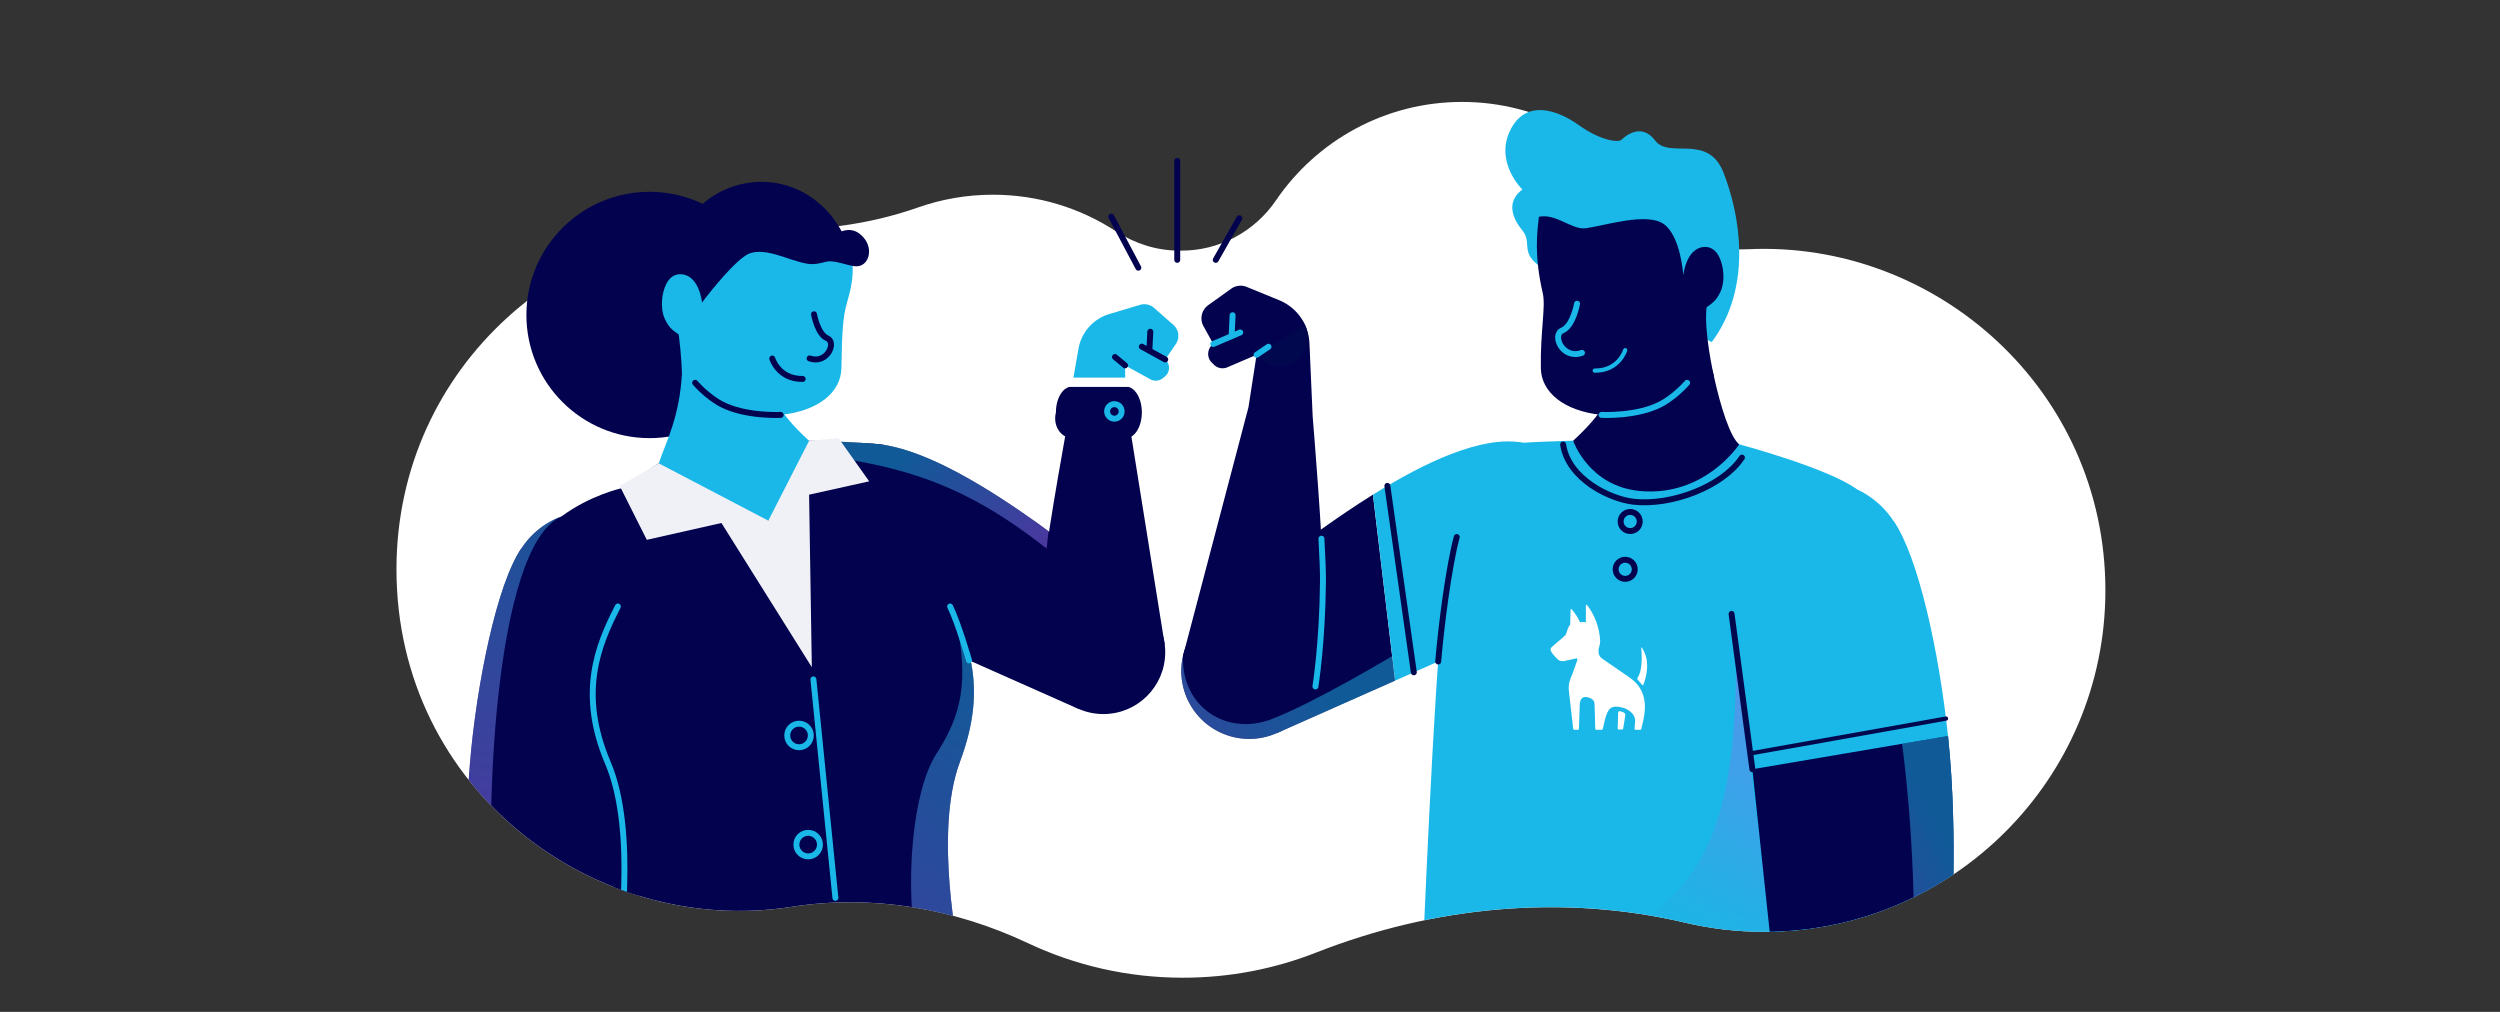 <?xml version="1.0" encoding="UTF-8"?> <svg xmlns="http://www.w3.org/2000/svg" xmlns:xlink="http://www.w3.org/1999/xlink" id="Layer_4" viewBox="0 0 841.99 340.79"><rect x="0" y="0" width="841.99" height="340.79" fill="#333333" stroke="none"/><defs><linearGradient id="New_Gradient_Swatch_copy_3" x1="350.95" y1="201.51" x2="257.08" y2="98.46" gradientUnits="userSpaceOnUse"><stop offset="0" stop-color="#ae5ef3"></stop><stop offset=".48" stop-color="#1db2e2"></stop><stop offset=".7" stop-color="#1db3df"></stop><stop offset=".8" stop-color="#1db9d8"></stop><stop offset=".88" stop-color="#1ec3cb"></stop><stop offset=".95" stop-color="#20d2b8"></stop><stop offset="1" stop-color="#22e0a7"></stop></linearGradient><linearGradient id="New_Gradient_Swatch_copy_3-2" x1="237.09" y1="389.19" x2="465.77" y2="57.82" xlink:href="#New_Gradient_Swatch_copy_3"></linearGradient><linearGradient id="New_Gradient_Swatch_copy_3-3" x1="621.67" y1="209.97" x2="515.28" y2="429.12" xlink:href="#New_Gradient_Swatch_copy_3"></linearGradient><linearGradient id="New_Gradient_Swatch_copy_3-4" x1="154.75" y1="323.5" x2="228.32" y2="-47.04" xlink:href="#New_Gradient_Swatch_copy_3"></linearGradient><linearGradient id="New_Gradient_Swatch_copy_3-5" x1="337.24" y1="273.97" x2="553.96" y2="164.67" xlink:href="#New_Gradient_Swatch_copy_3"></linearGradient><linearGradient id="New_Gradient_Swatch_copy_3-6" x1="587.92" y1="317.15" x2="729" y2="245.99" xlink:href="#New_Gradient_Swatch_copy_3"></linearGradient><clipPath id="clippath"><path d="M397.19 11.55c-290.25 0-263.66 111.26-263.66 180.19 0 74.48 67.17 124.08 133.04 113.68 27.12-4.28 54.79.49 79.62 12.21 15.84 7.47 33.54 11.65 52.21 11.65 15.81 0 30.93-3 44.81-8.45 39.64-15.58 82.97-19.84 124.42-10.07 8.5 2 17.36 3.06 26.47 3.06 63.51 0 114.99-51.48 114.99-114.99 0-67.62-54.29-190.46-311.91-187.29z" style="fill:none"></path></clipPath><style>.cls-4,.cls-5,.cls-6{fill:none;stroke-linecap:round;stroke-linejoin:round}.cls-5{stroke:#02084e}.cls-6{stroke:#1ab8e8}.cls-9{fill:#02024e}.cls-10{fill:#fff}.cls-14{fill:#1ab8e8}.cls-4{stroke:#02024e}.cls-4,.cls-5,.cls-6{stroke-width:2px}</style></defs><g id="Artwork_781"><path class="cls-10" d="M588.53 83.95c-13.26.65-25.99-5.53-33.47-16.5-13.65-19.99-36.61-33.12-62.65-33.12s-49.04 13.15-62.68 33.17c-7.19 10.55-19.08 16.93-31.85 16.91h-.69c-7.61.02-14.99-2.36-21.36-6.52-11.9-7.78-26.13-12.31-41.42-12.31-8.8 0-17.25 1.5-25.11 4.26-17.1 6-35.23 8.28-53.32 7.1-63.65-4.17-122.45 45.88-122.45 114.81 0 74.48 67.17 124.08 133.04 113.68 27.12-4.28 54.79.49 79.62 12.21 15.84 7.47 33.54 11.65 52.21 11.65 15.81 0 30.93-3 44.81-8.45 39.64-15.58 82.97-19.84 124.42-10.07 8.5 2 17.36 3.06 26.47 3.06 63.51 0 114.99-51.48 114.99-114.99 0-67.62-57.12-117.99-120.57-114.89z"></path><g style="clip-path:url(#clippath)"><path class="cls-9" d="M225.74 201.83c-1.26 15.02-14.45 26.18-29.48 24.93-8.87-.75-16.39-5.65-20.81-12.63a27.302 27.302 0 0 1-4.11-16.85c.38-4.62 1.9-8.89 4.26-12.53 3.22-4.98 8-8.81 13.59-10.84 3.61-1.33 7.55-1.9 11.63-1.56 15.02 1.25 26.18 14.45 24.93 29.47z"></path><path class="cls-9" d="M225.74 201.83 212.69 324.3l-45.7-3.82-8.71-.72s-2.66-30.85 0-62.74c2.26-27.06 9.19-60.67 17.3-72.26l3.55 1.21 3.87 1.32 42.73 14.55z"></path><circle cx="291.21" cy="176.96" r="27.3" style="fill:#0ac3ec"></circle><path class="cls-9" d="m377.27 199.62-14.05 39.13L327 222.67l-47.87-21.24 7.81-46.46.88-5.22c1.87-.34 3.84-.45 5.91-.35 1.17.06 2.36.18 3.58.37h.02c.07 0 .12.02.19.03 15.98 2.45 36.07 15.13 51.88 26.38 1.26.89 2.52 1.82 3.77 2.77 12.38 9.35 24.12 20.67 24.12 20.67z"></path><circle class="cls-9" cx="371.62" cy="219.67" r="20.82"></circle><path class="cls-9" d="m350.98 222.4 41.3-5.26-12.47-77.84-19.9 1.21s-7.03 38.31-8.05 49.53c-1.73 19.03-.88 32.35-.88 32.35z"></path><path class="cls-9" d="M379.21 147.56h-18.22c-3.47-.03-6.53-3.96-5.36-8.68 0-4.8 2.4-8.68 5.36-8.68h18.22c2.96 0 5.36 3.89 5.36 8.68 0 4.8-2.4 8.68-5.36 8.68zM323.31 256.58c-9.01 23.9-.19 65.11-.19 65.11H212.68s-24.77-91.51-21.28-111.87c3.5-20.37-2.23-35.93-2.23-35.93 9.59-7.09 19.92-9.39 19.92-9.39l12.75-8.46s28.83 17.07 50.63-7.6c0 0 4.59.09 10.1.32.82.03 1.66.07 2.51.11 2.93.14 5.97.32 8.6.53 1.32.11 2.53.24 3.58.37h.02c.07 0 .12.02.19.03 1.97.44 4.33 3.99 6.78 9.08 7.47 15.53 15.72 45.38 15.72 45.38 2.91 5.64 5.57 11.59 6.99 18.41.07.37.15.75.22 1.13 1.67 9.02 1.1 19.54-3.89 32.78z"></path><path d="m353.15 178.95-.66 5.8c-17.06-13.41-31.55-21.08-48.21-25.87-5.49-1.58-11.22-2.85-17.36-3.91-.43-.08-.87-.15-1.31-.23l-3.29-5.77s.1-.07.28-.21c.82.03 1.66.07 2.51.11 2.93.14 5.97.32 8.6.53 1.17.06 2.36.18 3.58.37h.02c.07 0 .12.02.19.03 15.98 2.45 36.07 15.13 51.88 26.38 1.26.89 2.52 1.82 3.77 2.77z" style="fill:url(#New_Gradient_Swatch_copy_3);opacity:.5"></path><path d="M323.31 256.58c-9.01 23.9-.19 65.11-.19 65.11h-14.21c-4.37-24.3-1.64-55.32 6.51-67.88 8.47-13.06 10.94-24.59 6.55-44.8 0 0 2.75 6.25 5.23 14.79 1.67 9.02 1.1 19.54-3.89 32.78z" style="fill:url(#New_Gradient_Swatch_copy_3-2);opacity:.5"></path><path class="cls-6" d="M208.1 204.27c-6.88 13.31-13.29 29.37-3.35 52.7 10.04 23.55 3.44 64.73 3.44 64.73"></path><circle class="cls-9" cx="218.77" cy="106.08" r="41.48"></circle><path class="cls-6" d="M320 204.27c2.81 5.8 6.37 18.14 6.37 18.14"></path><path class="cls-14" d="M221.87 156.05c2.3-7 7.05-15.27 7.84-30.72.37-7.09 6.24-12.65 13.34-12.65 5.88 0 11.06 3.85 12.78 9.47 3.11 10.13 6.23 16.77 16.66 26.3 0 0-6.5 24.53-13.72 26.9-8.05 2.65-36.9-19.3-36.9-19.3z"></path><path class="cls-9" d="M287.01 87.39c-4.04-17.66-19.3-28.66-35.93-25.65-16.64 3.01-26.62 18.96-26.72 34-.1 15.05 5.41 30.77 5.41 30.77l57.25-39.13z"></path><path class="cls-14" d="M285.19 102.21c-1.27 4.51-1.61 9.34-1.81 21.81-.13 7.93-7.53 14.37-20.45 15.72 0 0-11.94.62-20.05-3.68-5.37-2.85-13.23-5.19-13.23-10.59 0 0-.05-4.91-1.05-12.8-1.18-.98-3.17-1.73-4.78-5.47-1.46-3.39-1.03-8.28.53-11.46 1.06-2.16 2.77-3.58 5.21-3.37 6.02.52 6.88 9.53 6.88 9.53s8.66-11.64 14.4-15.67c5.74-4.02 14.85 1.76 21.37 2.64 4.72.64 8.82-2.64 14.8-1.48.68 5.79-.55 10.34-1.82 14.82z"></path><path class="cls-9" d="M273.99 83c4.54-1.67 10.18-8.03 15.2-4.49 5.02 3.54 4.09 9.67.68 10.93-3.41 1.26-8.04-2.85-14.64-.94-6.6 1.91-1.24-5.5-1.24-5.5z"></path><path class="cls-4" d="M274.15 105.84s1.2 6.74 4.45 8.08c3.25 1.34 0 8.89-5.93 6.79M260.09 120.75s2.08 6.96 10.25 6.88M262.93 139.74s-11.94.62-20.05-3.68c-2.73-1.45-6.1-4.13-8.76-7.13"></path><path class="cls-14" d="m360.99 130.19 2.24-12.74c.97-5.55 5-10.08 10.4-11.69l10.36-3.09c1.64-.49 3.41-.1 4.69 1.03l6.49 5.7a4.942 4.942 0 0 1 .81 6.53l-3.53 5.14a3.753 3.753 0 0 1-.13 5.74l-.72.58a3.742 3.742 0 0 1-4.1.39l-8.57-4.72.06 7.13H361z"></path><path class="cls-4" d="m392.44 121.07-7.87-4.32M387.09 118.14l.33-6.41M378.92 123.06l-3.4-2.82"></path><circle cx="509.13" cy="179" r="30.01" style="fill:#10e3b6"></circle><path class="cls-9" d="m469.86 229.23-39.89 17.7v-.02l-3.52-9.77-3.82-10.62-8.11-22.58v-.02s15.43-14.89 30.34-25.54c.11-.08.2-.15.31-.23 5.39-3.83 11.21-7.81 17.22-11.55l6.22 52.22 1.24 10.42z"></path><path class="cls-14" d="m522.42 205.91-37.05 16.44-15.5 6.88-1.24-10.42-6.22-52.22c17.59-10.98 36.71-20.01 50.47-17.5l9.55 56.81z"></path><path class="cls-9" d="M443.62 226.89c-.06 1.4-.24 2.8-.58 4.2v.06c0 .02 0 .03-.02.04-.03.18-.08.36-.13.54a23.88 23.88 0 0 1-1.04 3.09c-2.36 5.63-6.71 9.81-11.89 12.1a22.833 22.833 0 0 1-18.08.16c-10.39-4.35-15.87-15.48-13.48-26.1v-.03c.12-.54.27-1.1.44-1.64v-.02c.23-.72.49-1.45.79-2.16 2.8-6.69 8.42-11.35 14.89-13.17 4.81-1.36 10.1-1.17 15.06.92 9.07 3.8 14.4 12.75 14.03 22.03z"></path><circle class="cls-14" cx="612.88" cy="191.74" r="29.7"></circle><path class="cls-14" d="m656.68 322.54-59.21 4.95-7.29-68.42-6.91-64.85 54.57-18.58c8.21 11.71 15.29 44.1 18.23 72.24.23 2.16.42 4.3.6 6.39 2.9 34.71 0 68.27 0 68.27z"></path><path class="cls-14" d="M479.2 321.69h129.46s5.74-91.5 2.25-111.87c-3.5-20.36 14.4-45.07 14.4-45.07-9.6-7.1-39.55-15.11-39.55-15.11s-34.14 23.46-55.94-1.21c0 0-6.05.12-12.61.43-4.4.21-9.03.5-12.2.89-7.89.97-16.43 34.61-19.22 57.22-2.8 22.61-6.59 114.7-6.59 114.7z"></path><path d="M536.68 322.86c22.59-20.47 49.34-20.81 47.96-105.16l13.44 109.39-61.4-4.23z" style="fill:url(#New_Gradient_Swatch_copy_3-3);opacity:.5"></path><path class="cls-9" d="M585.77 149.66c-2.91-2.28-6.17-12.07-8.6-23.24-1.54-7.1-7.6-12.32-14.84-12.83-7.45-.52-14.33 4.07-16.68 11.16-2.89 8.72-6.33 15-15.83 23.69 0 0 5.22 15.29 22.43 16.92 21.99 2.08 33.51-15.71 33.51-15.71z"></path><path class="cls-14" d="M517.98 89.21c-5.83-4.44-1.96-7.59-5.26-11.61s-5.59-9.61 0-13.77c0 0-9.32-9.04-4.16-19.79 5.16-10.76 15.78-7.17 23.23-1.86 7.46 5.31 13.34 5.88 14.34 4.88s6.6-6.02 11.33.29 17.73-2.58 22.99 10.76c5.26 13.34 10.2 38.08-3.92 57.08l-58.56-25.97z"></path><path class="cls-9" d="M519.6 98.73c1.04 4.56-.85 12.82-.65 25.29.13 7.93 7.53 14.37 20.45 15.72 0 0 14.36 1.25 22.46-3.06 5.37-2.85 15.31-4.87 15.31-10.27 0 0-3.4-15.05-2.39-22.93 1.18-.98 3.17-1.73 4.78-5.47 1.46-3.39 1.03-8.28-.53-11.46-1.06-2.16-2.77-3.58-5.21-3.37-6.02.52-6.88 9.53-6.88 9.53s-.87-13.25-6.61-17.27-19.73.55-26.25 1.43c-4.72.64-9.8-5.03-15.78-3.87-.68 5.79-1.58 13.19 1.29 25.72z"></path><g><path class="cls-9" d="m442.12 140.64-1.13-25.6c-.15-1.94-.64-3.81-1.41-5.53l-16.36 9.97-2.74 17.68-22.06 83.8 44.62 10.22s2.36-14.49 2.54-35.49c.1-12.39-3.45-55.06-3.45-55.06z"></path><circle cx="430.86" cy="113.69" r="9.63" style="fill:#02084e"></circle></g><path class="cls-9" d="m430.87 101.13-10.99-4.5a5.432 5.432 0 0 0-5.24.62l-7.72 5.53a5.458 5.458 0 0 0-1.6 7.06l3.31 6.01c-2.08 1.5-2.31 4.51-.48 6.3l.72.71a4.124 4.124 0 0 0 4.44.87l9.89-4.24 16.36-9.97a16.38 16.38 0 0 0-8.7-8.39z"></path><path class="cls-6" d="m408.63 115.85 9.08-3.88M414.8 113.21l.33-7.04M423.21 119.49l4.02-2.72M443.03 231.19s2.36-14.49 2.54-35.49c.03-3.18-.19-8.34-.52-14.27"></path><path class="cls-5" d="M484.38 222.79c.98-11.76 3.54-31.9 6.25-41.93"></path><path class="cls-6" d="M531.15 102.29s-1.33 7.5-4.95 8.99c-3.62 1.49 0 9.9 6.6 7.56"></path><path d="M547.36 117.94s-2.08 6.96-10.25 6.88" style="stroke:#1ab8e8;stroke-linecap:round;stroke-linejoin:round;stroke-width:1.43px;fill:none"></path><path class="cls-6" d="M539.4 139.74s11.94.62 20.05-3.68c2.73-1.45 6.1-4.13 8.76-7.13"></path><path class="cls-9" d="m656.68 322.54-23.84 1.99-35.36 2.96-7.29-68.42 41.02-6.97 24.88-4.22c.23 2.16.42 4.3.6 6.39 2.9 34.71 0 68.27 0 68.27z"></path><path class="cls-5" d="m590.19 259.07-7.01-52.31M467.26 163.64l8.91 62.79"></path><path style="stroke:#02084e;stroke-linecap:round;stroke-linejoin:round;stroke-width:1.43px;fill:none" d="m589.48 253.76 65.93-11.75"></path><path class="cls-5" d="M526.45 149.71c1.76 11.65 15.79 18.35 23.64 19.26 12.89 1.49 30.13-5.14 36.59-14.85"></path><circle class="cls-4" cx="549.04" cy="175.64" r="3.22"></circle><circle class="cls-4" cx="547.36" cy="191.74" r="3.22"></circle><path d="M189.18 173.91c-22.86 9.68-26.75 103.19-22.19 146.57l-8.71-.72s-2.66-30.85 0-62.74c2.26-27.06 9.19-60.67 17.3-72.26 3.22-4.98 8-8.81 13.59-10.84z" style="fill:url(#New_Gradient_Swatch_copy_3-4);opacity:.5"></path><path d="m468.88 220.97.99 8.26-39.89 17.7v-.02c-5.55 2.44-12.06 2.69-18.08.16-10.39-4.35-15.87-15.48-13.48-26.1-.56 17.23 14.78 26.94 29.66 21.29 14.65-5.56 40.8-21.29 40.8-21.29z" style="fill:url(#New_Gradient_Swatch_copy_3-5);opacity:.5"></path><path d="m656.68 322.54-12.09 1.01c.7-40.71-3.99-73.05-3.99-73.05l15.48-2.63c.23 2.16.42 4.3.6 6.39 2.9 34.71 0 68.27 0 68.27z" style="opacity:.5;fill:url(#New_Gradient_Swatch_copy_3-6)"></path></g><path class="cls-4" d="m383.39 90.16-9.13-17.2M396.49 87.52V54.17M409.46 87.52l7.94-14.03"></path><path class="cls-10" d="M360.14 127.18h19.78v3.1h-19.78z"></path><circle class="cls-6" cx="375.32" cy="138.56" r="2.45"></circle><path style="fill:#f0f1f7" d="m272.5 148.45 9.92-.89 10.32 14.55-20.24 4.5.92 58.1-30.44-48.57-25.14 5.67-9.13-18.17 13.16-7.59 36.9 19.3 13.73-26.9z"></path><path class="cls-6" d="m273.95 228.81 7.41 73.58"></path><circle class="cls-6" cx="269.11" cy="247.7" r="3.97"></circle><circle class="cls-6" cx="272.19" cy="284.46" r="3.97"></circle></g><g id="Artwork_3"><g id="Artwork_3-2"><path class="cls-10" d="M545.7 239.55c-.34-.09-.68.08-.7.44l-.18 5.35c0 .21.15.37.35.37h1.15c.17 0 .32-.13.35-.3.29-1.85.71-4.2.72-4.54a.936.936 0 0 0-.19-.62c-.22-.28-.89-.53-1.51-.7M553.03 230.64c.14.17.39.12.47-.08.65-1.66 2.7-7.77-.52-12.42a.132.132 0 0 0-.24.09c.19 1.7.63 7.37-1.27 10.11-.09.13-.09.32.02.45l1.54 1.85z"></path><path class="cls-10" d="M549.24 228.46s-3.54-2.44-6.24-4.29c-1.67-1.15-3.06-2.14-3.23-2.24-.83-.51-1.25-1.18-1.35-1.95-.03-.26-.06-.79-.06-.79 0-.42.07-.86.25-1.33 0-.01 0-.03.01-.04.2-.62.31-1.28.31-1.96V215.71c-.26-4.4-1.88-8.73-4.43-11.94-.13-.17-.39-.07-.39.15v5.68c-.34-.14-1.58-.1-1.98-.05-.72-1.67-1.64-2.94-2.76-4.34-.13-.16-.4-.07-.4.15l-.14 4.98s0 .1-.04.13c-.84.73-1.16 3-1.54 3.42-.71.79-3.93 3.31-4.69 4.11-.58.62-.71 1.31 2.04 4.04.92.89 2.2.6 2.2.6l4.04-.88c.28-.07.49.12.42.42-.02.11-.06.23-.1.37-.11.35-.88 2.49-1.46 4.11-.87 2.16-1.56 3.44-1.31 6.03l1.45 12.77s.17.34.35.34h1.24c.19 0 .34-.18.35-.37.06-1.88.17-5.96.27-8.06.09-1.75.72-2.89 2.5-2.58 1.19.32 2.5.71 2.5 2.56l.23 8.07c0 .2.16.37.35.37h1.84c.17 0 .31-.14.35-.31.21-1.03.48-2.15.76-3.28 1-3.35 1.68-5.17 6.61-3.66 0 0 3.81 1.37 3.51 4.65-.04.46-.11 1.09-.2 2.19-.01.21.14.41.35.41h1.59c.16 0 .3-.13.34-.29.29-1.16.61-2.54.75-3.23.95-4.47.86-10.01-4.27-13.78"></path></g></g></svg> 